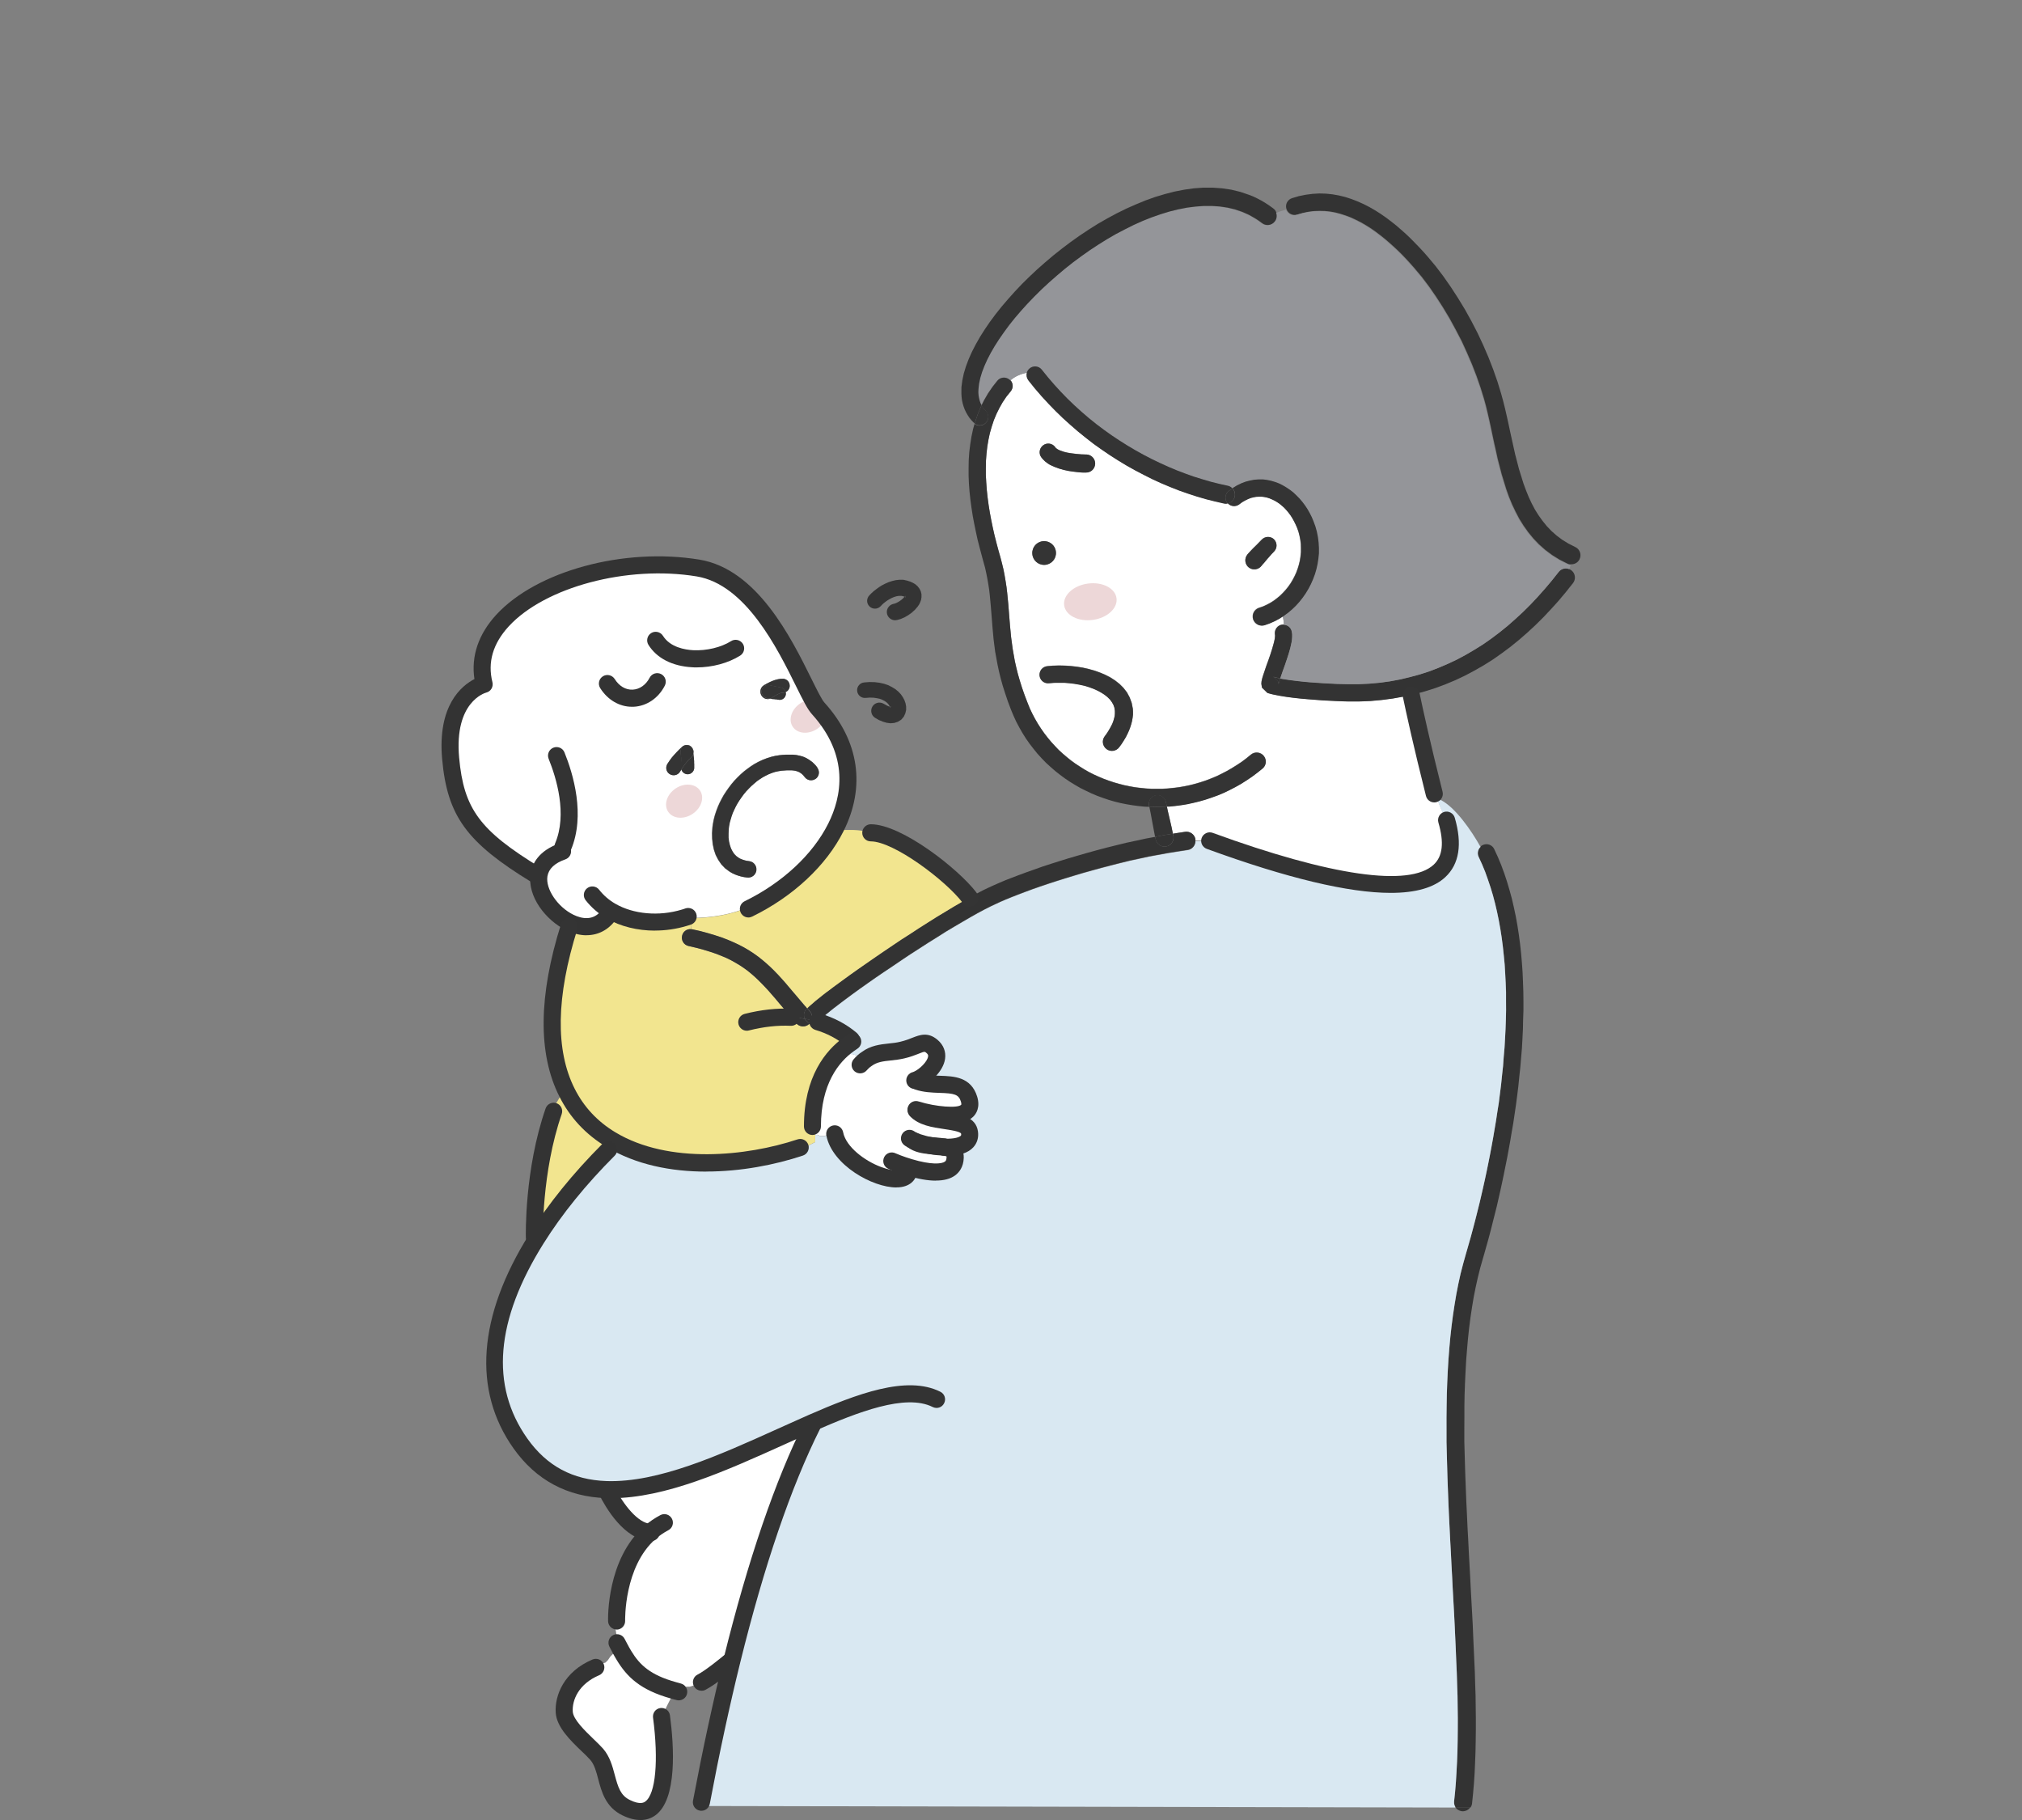 <?xml version="1.0" encoding="UTF-8"?> <svg xmlns="http://www.w3.org/2000/svg" id="_レイヤー_2" data-name="レイヤー 2" viewBox="0 0 300 270"><rect x="0" y="0" width="300" height="270" fill="#808080" stroke="none"/><defs><style> .cls-1 { fill: none; } .cls-2 { fill: #f2e58f; } .cls-3 { fill: #edd7d8; } .cls-4 { fill: #fff; } .cls-5 { fill: #333; } .cls-6 { fill: #d9e8f2; } .cls-7 { fill: #949599; } .cls-8 { fill: #343434; } </style></defs><g id="_レイヤー_1-2" data-name="レイヤー 1"><g><rect class="cls-1" width="300" height="270"></rect><g><path class="cls-4" d="m177.35,124.46c-.15-.7-.82-1.16-1.52-1.06l-1.43.22-.37.06h-.01l-.2-.96-.29-1.26-.29-1.24-.12-.58h.32s.92-.1.92-.1l.91-.12.91-.15.91-.2.9-.22.9-.26.89-.3.89-.32.88-.37.86-.41.85-.44.84-.47.82-.52.82-.55.79-.59.76-.61c.59-.46.68-1.31.21-1.89-.46-.58-1.31-.67-1.89-.21l-.71.58-.71.53-.73.48-.74.46-.75.43-.76.39-.76.37-.78.32-.78.3-.79.26-.79.23-.79.2-.82.17-.81.14-.81.1-.82.08-.81.05h-.82s-.81,0-.81,0l-.81-.05-.81-.08-.81-.1-.78-.14-.79-.16-.78-.2-.76-.22-.76-.25-.76-.28-.74-.31-.73-.33-.71-.36-.69-.39-.68-.43-.67-.44-.65-.47-.63-.51-.61-.52-.6-.55-.56-.59-.55-.6-.52-.63-.51-.66-.48-.69-.45-.7-.43-.74-.4-.76-.37-.78-.33-.82-.44-1.15-.38-1.09-.33-1.05-.29-1.01-.24-.97-.21-.93-.32-1.82-.23-1.72-.16-1.66-.13-1.62-.13-1.64-.16-1.64-.1-.85-.13-.85-.15-.88-.17-.89-.22-.91-.24-.92-.31-1.09-.29-1.09-.28-1.11-.25-1.11-.23-1.12-.21-1.12-.18-1.12-.15-1.12-.12-1.11-.08-1.11-.06-1.09v-1.08l.02-1.07.08-1.06.12-1.04.17-1.01.21-.98.28-.97.31-.94.38-.91.44-.89.48-.85.55-.82.66-.82c.39-.5.36-1.17-.03-1.61.69-.6,1.51-.94,2.41-1.13-.1.38-.02.79.24,1.13l.93,1.16.99,1.15,1.03,1.12,1.05,1.08,1.08,1.05,1.12,1.01,1.13.98,1.16.94,1.17.91,1.21.86,1.22.83,1.24.79,1.26.76,1.27.71,1.29.67,1.29.65,1.3.59,1.31.55,1.32.52,1.32.46,1.32.43,1.34.39,1.32.33,1.3.3c.2.05.4.05.59,0,.41.47,1.14.55,1.67.17l.47-.35.44-.25.43-.21.41-.16.4-.1.41-.07.39-.03h.39s.4.06.4.06l.39.08.38.12.38.16.38.18.37.22.37.25.35.29.35.31.32.35.31.37.3.4.26.41.25.45.23.46.21.47.22.61.16.61.12.62.08.61.02.62v.61s-.07.62-.07.62l-.09.6-.14.6-.18.59-.21.58-.25.55-.29.55-.31.52-.35.5-.38.47-.41.45-.44.43-.46.38-.48.36-.51.32-.53.28-.55.25-.62.21c-.7.25-1.06,1.03-.82,1.72.25.7,1.01,1.07,1.72.83l.71-.25.74-.33.7-.37.56-.36c.07.43.13.83.16,1.24-.08-.02-.18-.01-.28,0-.69.09-1.17.74-1.08,1.44l.02.13v.13l-.02.21-.03.25-.07.31-.08.33-.22.77-.26.83-.29.84-.3.82-.26.77-.23.68-.1.32-.08.3-.06.29-.03.35.09.58.81.79.46.13.41.1.45.09.46.09.48.08.51.08,1.04.14,1.09.12,1.12.1,2.2.17,2.02.1,1.65.06h1.72l1.7-.07,1.66-.15,1.65-.22,1.61-.29,1.11-.25c.26,1.27,1.34,6.37,3.42,14.66l.28-.06c.06.33.15.69.26,1.04.3.94.78,1.9,1.14,2.61l.15.3c4.33,14.88-17.58,9.49-35.15,3.08h-2.11c0-.08,0-.14-.01-.21,0-.02-.01-.05-.01-.07Zm11.69-42.65c.48-.51.47-1.31-.03-1.81-.51-.48-1.31-.46-1.81.05l-.4.41-.36.37-.31.3-.26.26-.22.23-.17.18-.14.15-.12.13-.07.09-.06.07-.05.05v.02c-.46.6-.33,1.44.25,1.89.6.45,1.44.32,1.89-.28l.02-.03.06-.07.08-.1.13-.14.15-.17.18-.22.23-.28.28-.31.33-.38.39-.41Zm-20.94,23.75l-.03-.5-.16-.81-.3-.81-.4-.74-.51-.66-.59-.59-.66-.52-.7-.45-.76-.39-.78-.33-.82-.29-.85-.24-.88-.2-.88-.14-.89-.1-.9-.06-.88-.02-.89.03-.82.07c-.7.06-1.22.68-1.16,1.38.06.69.68,1.22,1.38,1.15l.75-.06.75-.02h.76s.76.07.76.07l.76.09.75.13.74.16.69.21.66.24.62.28.55.3.5.32.43.35.36.36.28.38.22.39.14.39.08.5v.17s0,.24,0,.24l-.02.26-.05.28-.08.3-.09.31-.13.33-.16.33-.2.37-.23.39-.25.39-.32.44c-.44.6-.3,1.44.31,1.88.6.44,1.44.3,1.88-.31l.35-.48.32-.5.3-.5.25-.5.22-.48.18-.48.15-.47.12-.47.08-.47.05-.46v-.46Zm-5.61-36.79c0-.74-.6-1.35-1.35-1.35h-.29s-.16-.01-.16-.01h-.17s-.45-.05-.45-.05l-.52-.05-.56-.07-.58-.09-.54-.13-.52-.18-.18-.07-.18-.09-.16-.1-.12-.09-.08-.07-.1-.14c-.44-.55-1.23-.65-1.79-.21-.55.43-.66,1.23-.22,1.79l.22.26.3.3.32.25.33.22.36.18.38.17.68.25.73.21.7.15.67.1.61.07.52.05h.23s.18.02.18.02h.38c.75.01,1.35-.59,1.36-1.34Zm-7.48,15.03c.97-.06,1.72-.89,1.66-1.85-.05-.98-.88-1.72-1.85-1.67-.97.06-1.72.89-1.66,1.85.05.98.88,1.72,1.85,1.67Z"></path><path class="cls-4" d="m99.99,250.79l-.14.51-.18.36-.36.71-.36.71-.17.36-.65,1.2c.67,5.01,1.47,16.82-5.23,13.53-3.34-1.62-2.4-5.64-4.39-7.94-1.41-1.6-4.66-4.01-4.8-6.24-.14-2.12,1.04-5.1,4.69-6.65l.9-.52.54-.18.36-.36.36-.53.36-.36h.36l1.31.21c1.46,2.41,3.29,4.04,7.41,5.18Z"></path><path class="cls-4" d="m136.07,160.17l.12.26c2.98,1.03,6.6-.58,7.59,2.63,1.19,3.87-6.54,1.97-7.8,1.57l-.02.08c2.13,2.19,7.59.88,7.91,3.31.23,1.73-1.65,2.23-3.78,2.15.94.17,1.64.54,1.61,1.56-.06,2.93-3.99,2.3-6.75,1.47l-.13.43c-.21,3.33-9.94-.37-10.97-5.37l-.41.09h-.71l-.36.18h-.71l-.36-.18h-.36v-.71l-.18-.36-.21-.16c0-7.69,3.74-11.01,5.41-12.21v1.46h.52l.54.18.71.17.71.36.07.09c1.65-1.23,3.42-.91,5.36-1.37,2.5-.6,3.13-1.62,4.4-.54,1.96,1.66-.68,4.24-2.21,4.91Zm4,10c-.59-.12-1.27-.14-1.95-.21.63.12,1.3.18,1.95.21Z"></path><path class="cls-4" d="m79.97,129.82l-.46-.05c-9.18-5.61-11.91-9.08-12.65-17.29-.85-9.57,4.98-10.98,4.98-10.98-2.96-11.7,16.36-19.77,31.73-17.24,10.45,1.72,15.65,18.43,17.81,20.8,5.29,5.83,5.41,12.16,2.64,17.69-2.51,5.01-7.39,9.35-12.96,12.07l-.13-.26c-2.23,1.12-5.63,1.61-8.22,1.61l-1.17-.02c-3.43,1.04-7.66.88-10.87-.99l-.33.56c-1.51,2.07-3.78,2.11-5.82,1.12-2.67-1.31-4.94-4.41-4.54-7.03Zm41.11-14.33c.5-.41.56-1.14.15-1.64l-.33-.4-.41-.4-.44-.32-.46-.28-.48-.21-.5-.14-.5-.1-.5-.05h-.48s-.5,0-.5,0l-.5.03-.51.05-.63.1-.63.15-.62.2-.6.23-.6.28-.58.31-.55.35-.54.39-.52.4-.5.44-.47.46-.46.48-.43.51-.4.53-.38.54-.36.55-.32.58-.3.59-.26.59-.23.61-.2.61-.16.61-.12.62-.09.63-.05.83.02.83.09.82.17.79.26.77.37.71.46.68.58.6.65.48.41.24.39.18.43.16.44.13.46.1.45.06c.67.1,1.29-.37,1.38-1.04.09-.67-.37-1.29-1.04-1.38l-.36-.05-.3-.07-.26-.08-.24-.09-.22-.09-.17-.1-.4-.29-.3-.31-.25-.38-.22-.43-.16-.47-.13-.54-.07-.59v-.61s.02-.67.02-.67l.06-.45.09-.48.13-.47.15-.5.17-.48.22-.48.23-.48.26-.47.29-.46.32-.46.32-.44.36-.43.38-.4.38-.38.41-.36.41-.35.43-.3.45-.29.45-.24.45-.22.46-.18.46-.15.46-.1.48-.08.41-.03.4-.03h.38s.33,0,.33,0l.31.03.29.05.25.08.23.09.22.13.22.16.21.21.26.31c.4.5,1.13.56,1.62.16Zm-3.92-13.75c.01-.58-.46-1.05-1.04-1.05h-.3l-.38.06-.33.08-.32.1-.3.12-.29.13-.45.23-.32.18-.13.08c-.51.33-.65,1.03-.31,1.53.28.43.79.59,1.26.44h.07s.35.06.35.06h.17s.16.03.16.03h.14s.13.03.13.03l.09.02h.08c.5.15,1-.15,1.13-.65.05-.16.03-.32,0-.47.36-.16.6-.52.6-.93Zm-14.17,12.15v-.99s-.02-.24-.02-.24v-.14s-.03-.14-.03-.14l-.02-.17-.02-.21v-.2s-.01-.01-.01-.01c.05-.24.01-.48-.1-.69-.15-.38-.53-.62-.94-.59-.13.01-.23.05-.33.09t-.02.01c-.13.05-.24.13-.35.22l-.39.37-.38.39-.37.4-.35.41-.32.44-.3.45c-.33.52-.2,1.2.32,1.53.51.32,1.19.18,1.52-.32l.22-.35c.13.4.5.69.93.7.54,0,.98-.44.98-.98Z"></path><path class="cls-5" d="m233.02,83.74c-.16-.01-.32-.06-.48-.14l-1.15-.58-1.11-.69-1.01-.76-.93-.82-.84-.88-.76-.93-.69-.97-.63-1.01-.55-1.05-.51-1.07-.45-1.09-.41-1.14-.69-2.25-.3-1.16-.3-1.15-.25-1.16-.26-1.14-.24-1.14-.24-1.14-.24-1.11-.25-1.09-.26-1.07-.28-1.03-.52-1.68-.59-1.7-.67-1.73-.74-1.72-.79-1.73-.88-1.69-.91-1.67-.97-1.62-1.01-1.57-1.05-1.52-1.08-1.43-1.13-1.35-.55-.62-.59-.65-.6-.63-.62-.62-.65-.61-.66-.59-.67-.58-.69-.55-.7-.53-.71-.5-.73-.46-.74-.43-.75-.38-.75-.35-.77-.29-.77-.25-.77-.2-.78-.14-.79-.08-.78-.02-.81.03-.82.1-.82.17-.88.25c-.66.2-1.34-.16-1.57-.79-.01-.02-.01-.03-.02-.06-.2-.68.18-1.38.86-1.59l.98-.29,1.03-.21,1.01-.13,1-.06.99.03.97.1.96.17.94.23.92.3.9.35.88.39.86.44.84.48.82.52.79.55.77.58.76.6.73.63.71.63.69.66.66.67.65.67.62.67.6.68,1.19,1.42,1.15,1.51,1.11,1.59,1.07,1.65,1.03,1.69.97,1.75.91,1.76.84,1.8.78,1.81.7,1.8.63,1.8.54,1.77.3,1.09.28,1.12.26,1.13.25,1.13.24,1.14.25,1.13.25,1.13.25,1.13.29,1.11.28,1.08.67,2.15.37,1,.4.99.45.96.48.91.54.86.59.82.63.78.7.73.76.67.83.62.91.56,1.05.53c.67.33.93,1.14.6,1.81-.25.51-.79.78-1.32.73Z"></path><path class="cls-5" d="m232.84,84.44c.12.05.22.1.32.18.58.46.68,1.31.22,1.89l-1.05,1.32-1.09,1.3-1.12,1.24-1.15,1.22-1.17,1.16-1.2,1.11-1.23,1.07-1.27,1.03-1.29.96-1.31.92-1.35.85-1.38.79-1.41.75-1.44.68-1.47.61-1.5.56-1.52.48-1.56.43-.48.1-1.11.25-1.61.29-1.65.22-1.66.15-1.7.07h-1.72l-1.65-.06-2.02-.1-2.2-.17-1.12-.1-1.09-.12-1.04-.14-.51-.08-.48-.08-.46-.09-.45-.09-.41-.1-.46-.13-.81-.79-.09-.58.03-.35.06-.29.08-.3.1-.32.23-.68.26-.77.3-.82.29-.84.26-.83.22-.77.08-.33.07-.31.03-.25.02-.21v-.13l-.02-.13c-.09-.7.39-1.35,1.08-1.44.09-.01.2-.02.28,0,.6.03,1.08.47,1.16,1.07l.05.32v.41l-.03.4-.06.4-.09.41-.1.44-.24.85-.29.89-.3.88-.3.83-.26.76-.1.31-.09-.02-.38-.08-.33-.08-.23-.06.7.69.08.38v.03l.02-.12.05-.18.08-.24.1-.32.32.06.44.07.46.07.99.13,1.05.12,1.06.1,2.15.15,1.97.1,1.57.05h1.62s1.58-.08,1.58-.08l1.56-.14,1.53-.21,1.5-.28,1.46-.35,1.44-.39,1.42-.46,1.38-.53,1.36-.58,1.34-.63,1.31-.7,1.28-.75,1.27-.79,1.23-.86,1.21-.91,1.19-.96,1.15-1.01,1.14-1.05,1.12-1.11,1.08-1.15,1.07-1.2,1.04-1.23,1.03-1.3c.38-.48,1.03-.63,1.57-.4Z"></path><path class="cls-7" d="m233.02,83.74l-.07.41-.12.29c-.54-.23-1.19-.08-1.57.4l-1.03,1.3-1.04,1.23-1.07,1.2-1.08,1.15-1.12,1.11-1.14,1.05-1.15,1.01-1.19.96-1.21.91-1.23.86-1.27.79-1.28.75-1.31.7-1.34.63-1.36.58-1.38.53-1.42.46-1.44.39-1.46.35-1.5.28-1.53.21-1.56.14-1.58.07h-1.62s-1.57-.03-1.57-.03l-1.97-.1-2.15-.15-1.06-.1-1.05-.12-.99-.13-.46-.07-.44-.07-.32-.06.1-.31.26-.76.3-.83.3-.88.29-.89.24-.85.1-.44.09-.41.06-.4.03-.4v-.41l-.05-.32c-.08-.6-.56-1.04-1.16-1.07-.03-.41-.09-.82-.16-1.24l.1-.07.63-.46.6-.51.56-.54.53-.59.48-.61.45-.65.4-.67.36-.69.31-.71.28-.75.22-.75.17-.77.12-.78.07-.78v-.81s-.03-.81-.03-.81l-.1-.79-.16-.81-.22-.79-.29-.78-.26-.62-.3-.59-.33-.58-.36-.54-.39-.52-.41-.48-.45-.46-.46-.44-.5-.39-.52-.35-.54-.32-.55-.28-.58-.22-.6-.18-.61-.13-.62-.07h-.65s-.65.03-.65.03l-.63.12-.66.17-.63.24-.62.3-.62.38-.07.05c-.17-.2-.4-.33-.68-.39l-1.27-.28-1.24-.31-1.26-.37-1.26-.39-1.24-.44-1.26-.48-1.24-.52-1.24-.56-1.23-.59-1.22-.63-1.21-.67-1.2-.71-1.19-.75-1.16-.77-1.15-.82-1.13-.85-1.11-.89-1.08-.93-1.06-.96-1.03-.99-1-1.03-.97-1.06-.93-1.08-.92-1.14c-.44-.55-1.24-.63-1.79-.2-.22.18-.37.41-.44.67-.9.18-1.72.53-2.41,1.13-.05-.07-.1-.13-.17-.17-.55-.44-1.36-.35-1.79.21l-.71.9-.66.97-.58,1-.39.78-.06-.09-.12-.24-.09-.26-.08-.28-.06-.29-.05-.3-.02-.33v-.33s.01-.32.01-.32l.09-.79.18-.82.26-.86.35-.91.43-.96.51-.98.58-1,.66-1.03.73-1.05.78-1.06.85-1.06.91-1.06.96-1.06,1.01-1.05,1.06-1.05,1.11-1.03,1.14-1,1.17-.99,1.21-.96,1.24-.92,1.26-.89,1.29-.85,1.3-.81,1.31-.76,1.34-.7,1.32-.66,1.34-.6,1.34-.53,1.32-.46,1.31-.4,1.3-.32,1.28-.25,1.27-.16,1.23-.09h1.21l1.17.08,1.14.17,1.09.26,1.09.37.48.21.51.23.5.28.5.29.47.31.5.37c.6.44,1.44.31,1.88-.29.28-.37.33-.84.18-1.24.48-.23,1.01-.37,1.52-.53.23.63.91.99,1.57.79l.88-.25.82-.17.82-.1.81-.03.78.02.79.08.78.14.77.2.77.25.77.29.75.35.75.38.74.43.73.46.71.5.7.53.69.55.67.58.66.59.65.61.62.62.6.63.59.65.55.62,1.13,1.35,1.08,1.43,1.05,1.52,1.01,1.57.97,1.62.91,1.67.88,1.69.79,1.73.74,1.72.67,1.73.59,1.7.52,1.68.28,1.03.26,1.07.25,1.09.24,1.11.24,1.14.24,1.14.26,1.14.25,1.16.3,1.15.3,1.16.69,2.25.41,1.14.45,1.09.51,1.07.55,1.05.63,1.01.69.97.76.93.84.88.93.82,1.01.76,1.11.69,1.15.58c.16.08.32.13.48.14Z"></path><path class="cls-5" d="m219.67,125.58c.09-.09.21-.17.35-.23.65-.29,1.39,0,1.68.63l.53,1.15.5,1.2.45,1.22.41,1.24.38,1.28.35,1.28.3,1.31.28,1.32.24,1.34.21,1.36.18,1.36.15,1.38.12,1.38.1,1.41.06,1.41.05,1.41.02,1.42v1.43l-.05,1.42-.03,1.42-.07,1.42-.08,1.42-.12,1.42-.12,1.41-.15,1.39-.14,1.39-.17,1.38-.18,1.37-.2,1.36-.2,1.35-.23,1.32-.22,1.31-.23,1.29-.24,1.28-.25,1.24-.25,1.24-.25,1.19-.26,1.2-.26,1.14-.26,1.14-.54,2.14-.26,1.04-.26,1-.26.96-.26.92-.25.89-.24.83-.39,1.37-.35,1.41-.32,1.44-.29,1.46-.25,1.5-.23,1.53-.2,1.56-.17,1.59-.14,1.61-.13,1.64-.09,1.66-.08,1.68-.06,1.7-.03,1.72v1.73s-.01,1.75-.01,1.75v1.77s.05,1.77.05,1.77l.05,1.79.06,1.8.07,1.81.07,1.81.09,1.82.08,1.81.1,1.82.09,1.83.1,1.82.1,1.82.09,1.81.1,1.81.1,1.8.1,1.82.07,1.76.08,1.76.08,1.76.08,1.77.05,1.74.06,1.73.02,1.69.02,1.69v1.65s-.02,1.65-.02,1.65l-.03,1.62-.06,1.59-.07,1.57-.1,1.54-.13,1.51-.15,1.47c-.02.23-.1.44-.23.62h-2.21c-.17-.25-.26-.56-.23-.9l.15-1.44.12-1.46.09-1.5.08-1.53.06-1.55.03-1.58v-1.64s.02-1.61.02-1.61l-.02-1.67-.02-1.67-.06-1.72-.05-1.7-.08-1.75-.07-1.76-.08-1.76-.08-1.76-.09-1.8-.1-1.81-.1-1.8-.09-1.81-.1-1.83-.09-1.82-.1-1.82-.09-1.83-.09-1.83-.08-1.82-.07-1.82-.07-1.83-.05-1.81-.05-1.8-.03-1.81v-1.79s-.01-1.77-.01-1.77l.02-1.76.03-1.75.06-1.73.08-1.72.1-1.69.13-1.68.15-1.66.18-1.62.21-1.61.24-1.59.26-1.55.3-1.53.33-1.5.38-1.47.4-1.43.24-.83.25-.88.26-.91.25-.93.26-.98.26-1.01.53-2.12.26-1.12.26-1.13.26-1.17.25-1.17.25-1.22.24-1.21.24-1.27.23-1.26.22-1.3.22-1.3.2-1.32.21-1.32.17-1.35.17-1.35.14-1.37.15-1.37.1-1.38.12-1.37.08-1.38.07-1.38.05-1.38.03-1.39v-2.74s-.06-1.36-.06-1.36l-.07-1.36-.08-1.35-.13-1.34-.14-1.32-.17-1.31-.2-1.29-.23-1.28-.26-1.26-.29-1.24-.32-1.22-.36-1.19-.39-1.16-.41-1.15-.46-1.11-.51-1.11c-.23-.51-.1-1.09.29-1.46Z"></path><path class="cls-6" d="m120.43,211.11c-9.8,4.28-21.07,10.17-30.43,9.87-4.95-.16-9.38-2.06-12.76-6.84-7.14-10.08-3.1-21.62,2.37-30.35,4.22-6.74,9.28-11.79,10.72-13.23l.31-1.47c7.76,4.68,19.22,4.11,28.08,1.16l.79-.1.36-.17.71-.36.36-.18v-1.07h.36l.36.18h.71l.36-.18h.71l.41-.09c1.03,5,10.76,8.7,10.97,5.37l.13-.43c2.76.83,6.69,1.45,6.75-1.47.02-1.01-.67-1.38-1.61-1.56,2.13.08,4.01-.43,3.78-2.15-.32-2.43-5.78-1.12-7.91-3.31l.02-.08c1.26.4,8.98,2.3,7.8-1.57-.99-3.2-4.61-1.6-7.59-2.63l-.12-.26c1.53-.67,4.17-3.25,2.21-4.91-1.27-1.08-1.9-.06-4.4.54-1.94.46-3.71.14-5.36,1.37l-.07-.09-.71-.36-.71-.17-.54-.18h-.52v-1.46c.23-.16.43-.29.56-.38l-.2-.31c-.41-.35-2.05-1.77-4.99-2.64.05-.02.08-.06.12-.09l.16-.17.2-.18.23-.21.26-.23.3-.25.33-.26.35-.29.39-.31.41-.31.43-.33.46-.35.48-.36,1.01-.75,1.09-.79,1.16-.82,1.2-.84,1.26-.86,1.29-.86,1.31-.89,1.32-.88,1.32-.85,1.32-.85,1.3-.81,1.29-.82,1.26-.75,1.21-.71,1.15-.67,1.08-.61,1.01-.54.93-.47.66-.31.75-.35.83-.36.89-.36.97-.38,1.03-.39,1.08-.4,1.14-.4,1.19-.4,1.23-.4,1.27-.4,1.31-.4,1.34-.4,1.36-.38,1.39-.38,1.41-.37,1.42-.36,1.43-.35,1.44-.31,1.43-.31,1.43-.26,1.43-.26,1.39-.22,1.43-.22c.67-.09,1.14-.68,1.14-1.34h2.11c17.58,6.43,39.49,11.82,35.15-3.06l-.15-.3c-.36-.71-.84-1.67-1.14-2.61l.43-.13c2.15,1.08,4.56,4.54,5.9,6.96-.39.37-.52.96-.29,1.46l.51,1.11.46,1.11.41,1.15.39,1.16.36,1.19.32,1.22.29,1.24.26,1.26.23,1.28.2,1.29.17,1.31.14,1.32.13,1.34.08,1.35.07,1.36.05,1.36v1.37s.01,1.37.01,1.37l-.03,1.39-.05,1.38-.07,1.38-.08,1.38-.12,1.37-.1,1.38-.15,1.37-.14,1.37-.17,1.35-.17,1.35-.21,1.32-.2,1.32-.22,1.3-.22,1.3-.23,1.26-.24,1.27-.24,1.21-.25,1.22-.25,1.17-.26,1.17-.26,1.13-.26,1.12-.53,2.12-.26,1.01-.26.98-.25.93-.26.91-.25.88-.24.83-.4,1.43-.38,1.47-.33,1.5-.3,1.53-.26,1.55-.24,1.59-.21,1.61-.18,1.62-.15,1.66-.13,1.68-.1,1.69-.08,1.72-.06,1.73-.03,1.75-.02,1.76v3.56s.05,1.81.05,1.81l.05,1.8.05,1.81.07,1.83.07,1.82.08,1.82.09,1.83.09,1.83.1,1.82.09,1.82.1,1.83.09,1.81.1,1.8.1,1.81.09,1.8.08,1.76.08,1.76.07,1.76.08,1.75.05,1.7.06,1.72.02,1.67.02,1.67v1.61s-.02,1.64-.02,1.64l-.03,1.58-.06,1.55-.08,1.53-.09,1.5-.12,1.46-.15,1.44c-.03.33.06.65.23.9l-111.86-.23v-.53c1.27-6.72,2.78-13.89,4.54-21.04,3.1-12.57,7.01-25.09,11.94-34.94l-.13-.28Z"></path><path class="cls-5" d="m215.93,268.12h2.21c-.26.39-.74.63-1.24.58-.4-.05-.75-.26-.97-.58Z"></path><path class="cls-8" d="m190.38,91.44l-.56.36-.7.37-.74.33-.71.25c-.7.24-1.46-.13-1.72-.83-.24-.69.12-1.46.82-1.72l.62-.21.55-.25.53-.28.51-.32.48-.36.46-.38.44-.43.41-.45.38-.47.35-.5.31-.52.29-.55.25-.55.21-.58.18-.59.14-.6.09-.6.06-.62v-.61s-.01-.62-.01-.62l-.08-.61-.12-.62-.16-.61-.22-.61-.21-.47-.23-.46-.25-.45-.26-.41-.3-.4-.31-.37-.32-.35-.35-.31-.35-.29-.37-.25-.37-.22-.38-.18-.38-.16-.38-.12-.39-.08-.4-.05h-.39s-.39.02-.39.02l-.41.07-.4.1-.41.16-.43.21-.44.25-.47.35c-.53.38-1.26.3-1.67-.17.5-.12.91-.5,1.03-1.03.1-.45-.05-.91-.35-1.22l.07-.05.62-.38.62-.3.63-.24.66-.17.63-.12.65-.05h.65s.62.08.62.08l.61.13.6.18.58.22.55.28.54.32.52.35.5.39.46.44.45.46.41.48.39.52.36.54.33.58.3.59.26.62.29.78.22.79.16.81.1.79.05.81v.81s-.08.78-.08.78l-.12.78-.17.77-.22.75-.28.75-.31.71-.36.69-.4.67-.45.65-.48.61-.53.59-.56.54-.6.51-.63.46-.1.07Z"></path><polygon class="cls-5" points="189.96 100.67 189.86 100.99 189.78 101.23 189.73 101.42 189.71 101.53 189.71 101.5 189.63 101.12 188.93 100.43 189.16 100.48 189.49 100.56 189.87 100.64 189.96 100.67"></polygon><path class="cls-5" d="m189.34,31.59c.15.4.09.88-.18,1.24-.44.6-1.28.73-1.88.29l-.5-.37-.47-.31-.5-.29-.5-.28-.51-.23-.48-.21-1.09-.37-1.09-.26-1.14-.17-1.17-.08h-1.21l-1.23.09-1.27.16-1.28.25-1.3.32-1.31.4-1.32.46-1.34.53-1.34.6-1.32.66-1.34.7-1.31.76-1.3.81-1.29.85-1.26.89-1.24.92-1.21.96-1.17.99-1.14,1-1.11,1.03-1.06,1.05-1.01,1.05-.96,1.06-.91,1.06-.85,1.06-.78,1.06-.73,1.05-.66,1.03-.58,1-.51.98-.43.96-.35.91-.26.86-.18.82-.09.79-.02.32v.33s.03.33.03.33l.05.3.06.29.08.28.09.26.12.24.06.09-.13.25-.44,1.06-.37,1.08-.09.32c-.06-.03-.12-.08-.16-.13l-.31-.32-.31-.37-.26-.4-.24-.41-.21-.44-.16-.44-.14-.46-.1-.47-.06-.47-.03-.48v-.5s.01-.53.01-.53l.13-.97.22-1.04.32-1.05.4-1.06.48-1.08.56-1.09.63-1.11.71-1.12.77-1.13.84-1.13.9-1.13.96-1.12,1-1.12,1.06-1.12,1.11-1.09,1.15-1.08,1.19-1.05,1.23-1.04,1.26-1,1.3-.98,1.31-.93,1.35-.9,1.37-.86,1.38-.79,1.41-.76,1.42-.7,1.43-.63,1.43-.59,1.43-.51,1.44-.43,1.43-.37,1.44-.28,1.42-.2,1.41-.1h1.41l1.37.1,1.36.2,1.32.32,1.27.43.67.26.62.3.61.32.6.36.59.39.55.4c.23.16.38.39.46.63Z"></path><path class="cls-8" d="m189.01,80c.51.5.52,1.3.03,1.81l-.39.41-.33.38-.28.31-.23.28-.18.22-.15.17-.13.14-.08.1-.06.07-.02.03c-.45.6-1.29.73-1.89.28-.59-.45-.71-1.29-.26-1.89v-.02s.06-.05.06-.05l.06-.07.07-.09.12-.13.14-.15.17-.18.22-.23.26-.26.31-.3.36-.37.4-.41c.5-.51,1.3-.53,1.81-.05Z"></path><path class="cls-8" d="m149.94,56.44c.39.44.43,1.12.03,1.61l-.66.82-.55.82-.48.85-.44.89-.38.91-.31.94-.28.97-.21.98-.17,1.01-.12,1.04-.08,1.06-.02,1.07v1.08l.06,1.09.08,1.11.12,1.11.15,1.12.18,1.12.21,1.12.23,1.12.25,1.11.28,1.11.29,1.09.31,1.09.24.92.22.91.17.89.15.88.13.85.1.85.16,1.64.13,1.64.13,1.62.16,1.66.23,1.72.32,1.82.21.93.24.97.29,1.01.33,1.05.38,1.09.44,1.15.33.82.37.78.4.76.43.74.45.7.48.69.51.66.52.63.55.6.56.59.6.55.61.52.63.51.65.47.67.44.68.43.69.39.71.36.73.33.74.31.76.28.76.25.76.22.78.2.79.16.78.14.81.1.81.08.81.05h.81s.82,0,.82,0l.81-.05.82-.08.81-.1.81-.14.82-.17.79-.2.79-.23.79-.26.78-.3.78-.32.76-.37.76-.39.75-.43.74-.46.73-.48.71-.53.71-.58c.58-.46,1.43-.37,1.89.21.47.58.38,1.43-.21,1.89l-.76.61-.79.59-.82.55-.82.52-.84.47-.85.44-.86.41-.88.37-.89.32-.89.3-.9.26-.9.22-.91.2-.91.15-.91.12-.92.09h-.32s-.15-.67-.15-.67c-.15-.69-.82-1.14-1.51-.99-.69.14-1.13.82-.99,1.51l.03.18-.7-.03-.9-.09-.9-.12-.9-.15-.89-.18-.88-.22-.86-.25-.85-.29-.85-.31-.83-.35-.82-.39-.81-.4-.78-.45-.77-.47-.76-.51-.73-.54-.71-.56-.69-.6-.68-.62-.65-.67-.62-.68-.59-.73-.58-.75-.54-.77-.51-.81-.48-.84-.45-.85-.41-.9-.38-.91-.46-1.22-.39-1.16-.36-1.13-.3-1.08-.26-1.06-.22-1.03-.35-1.91-.23-1.82-.16-1.73-.13-1.66-.13-1.6-.15-1.6-.09-.78-.12-.78-.14-.81-.16-.82-.18-.83-.24-.86-.3-1.11-.3-1.13-.29-1.14-.25-1.16-.24-1.16-.22-1.17-.18-1.17-.16-1.19-.13-1.19-.09-1.19-.05-1.19v-1.17s.02-1.16.02-1.16l.08-1.16.14-1.15.18-1.14.24-1.13.22-.78c.5.38,1.19.33,1.65-.12.5-.48.51-1.29.01-1.8l-.23-.24-.17-.21-.15-.22-.08-.14.39-.78.58-1,.66-.97.71-.9c.43-.55,1.23-.65,1.79-.21.07.05.13.1.17.17Z"></path><path class="cls-8" d="m182.84,72.45c.3.31.45.77.35,1.22-.12.53-.53.91-1.03,1.03-.05-.03-.08-.07-.1-.12-.41-.56-.29-1.36.28-1.77l.51-.36Z"></path><path class="cls-8" d="m152.34,55.31c.07-.25.22-.48.44-.67.54-.44,1.35-.36,1.79.2l.92,1.14.93,1.08.97,1.06,1,1.03,1.03.99,1.06.96,1.08.93,1.11.89,1.13.85,1.15.82,1.16.77,1.19.75,1.2.71,1.21.67,1.22.63,1.23.59,1.24.56,1.24.52,1.26.48,1.24.44,1.26.39,1.26.37,1.24.31,1.27.28c.28.06.51.2.68.39l-.51.36c-.56.41-.69,1.21-.28,1.77.02.05.06.08.1.12-.18.05-.39.05-.59,0l-1.3-.3-1.32-.33-1.34-.39-1.32-.43-1.32-.46-1.32-.52-1.31-.55-1.3-.59-1.29-.65-1.29-.67-1.27-.71-1.26-.76-1.24-.79-1.22-.83-1.21-.86-1.17-.91-1.16-.94-1.13-.98-1.12-1.01-1.08-1.05-1.05-1.08-1.03-1.12-.99-1.15-.93-1.16c-.26-.33-.35-.75-.24-1.13Z"></path><path class="cls-5" d="m177.35,124.46s.01.05.01.07c.01.07.01.13.01.2,0,.66-.47,1.24-1.14,1.34l-1.43.22-1.39.22-1.43.26-1.43.26-1.43.31-1.44.31-1.43.35-1.42.36-1.41.37-1.39.38-1.36.38-1.34.4-1.31.4-1.27.4-1.23.4-1.19.4-1.14.4-1.08.4-1.03.39-.97.38-.89.36-.83.36-.75.35-.66.31-.93.47-1.01.54-1.08.61-1.15.67-1.21.71-1.26.75-1.29.82-1.3.81-1.32.85-1.32.85-1.32.88-1.31.89-1.29.86-1.26.86-1.2.84-1.16.82-1.09.79-1.01.75-.48.36-.46.35-.43.33-.41.31-.39.31-.35.29-.33.26-.3.25-.26.23-.23.21-.2.18-.16.17s-.07.07-.12.09c-.29-.09-.6-.17-.92-.24.14-.44.06-.92-.26-1.29l-.4-.46.09-.1.24-.23.28-.24.29-.25.32-.28.36-.29.38-.3.39-.32.43-.33.45-.33.47-.36.5-.37,1.04-.76,1.11-.81,1.17-.83,1.22-.85,1.27-.88,1.3-.89,1.32-.89,1.32-.89,1.35-.86,1.34-.88,1.31-.83,1.3-.82,1.28-.77,1.22-.74,1.19-.69,1.12-.63h.03s1.03-.56,1.03-.56l.97-.51.73-.35.79-.36.86-.38.92-.39,1-.39,1.06-.4,1.11-.41,1.16-.41,1.21-.43,1.26-.41,1.3-.41,1.32-.41,1.37-.4,1.39-.4,1.41-.39,1.44-.38,1.45-.36,1.46-.36,1.46-.31,1.47-.32,1.36-.25.08.37c.15.73.86,1.2,1.59,1.05.73-.15,1.19-.86,1.04-1.59l-.06-.3.37-.06,1.43-.22c.7-.1,1.37.36,1.52,1.06Z"></path><path class="cls-5" d="m174.09,123.98c.15.73-.31,1.44-1.04,1.59-.73.15-1.44-.32-1.59-1.05l-.08-.37.1-.02,1.46-.28,1.07-.17h.01l.06.3Z"></path><polygon class="cls-8" points="173.83 122.73 174.02 123.68 172.95 123.85 171.49 124.13 171.38 124.15 171.21 123.27 170.97 122 170.74 120.74 170.52 119.67 170.73 119.68 171.64 119.71 172.55 119.68 173.13 119.65 173.25 120.23 173.54 121.47 173.83 122.73"></polygon><path class="cls-8" d="m173.13,119.65l-.59.03-.91.02-.91-.02h-.21s-.03-.2-.03-.2c-.14-.69.3-1.37.99-1.51.69-.15,1.36.3,1.51.99l.15.68Z"></path><path class="cls-8" d="m168.07,105.07l.03.5v.46s-.06.46-.06.46l-.08.47-.12.47-.15.47-.18.48-.22.48-.25.5-.3.5-.32.5-.35.48c-.44.61-1.28.75-1.88.31-.61-.44-.75-1.28-.31-1.88l.32-.44.25-.39.23-.39.2-.37.16-.33.13-.33.09-.31.08-.3.05-.28.02-.26v-.24s0-.17,0-.17l-.08-.5-.14-.39-.22-.39-.28-.38-.36-.36-.43-.35-.5-.32-.55-.3-.62-.28-.66-.24-.69-.21-.74-.16-.75-.13-.76-.09-.76-.06h-.76s-.75.01-.75.01l-.75.06c-.7.07-1.32-.46-1.38-1.15-.06-.7.46-1.32,1.16-1.38l.82-.07.89-.03.88.02.9.06.89.1.88.14.88.2.85.24.82.29.78.33.76.39.7.45.66.52.59.59.51.66.4.74.3.81.16.81Z"></path><path class="cls-5" d="m161.14,67.42c.75,0,1.35.61,1.35,1.35-.01.75-.61,1.35-1.36,1.34h-.56s-.23-.02-.23-.02l-.52-.05-.61-.07-.67-.1-.7-.15-.73-.21-.68-.25-.38-.17-.36-.18-.33-.22-.32-.25-.3-.3-.22-.26c-.44-.55-.33-1.36.22-1.79.55-.44,1.35-.35,1.79.21l.1.14.08.07.12.09.16.1.18.09.18.07.52.18.54.13.58.09.56.07.52.05.45.03h.17s.16.01.16.01h.13s.09.01.09.01h.07Z"></path><path class="cls-8" d="m156.67,81.95c.06.97-.69,1.8-1.66,1.85-.98.05-1.81-.69-1.85-1.67-.06-.97.69-1.8,1.66-1.85.98-.05,1.81.69,1.85,1.67Z"></path><path class="cls-8" d="m146.27,60.93c.5.51.48,1.31-.01,1.8-.46.45-1.15.5-1.65.12l.09-.32.37-1.08.44-1.06.13-.25.08.14.15.22.17.21.23.24Z"></path><path class="cls-2" d="m111.06,134.83c5.56-2.72,10.45-7.06,12.96-12.07l1.04.37c1.41,0,2.85-.1,4.11.53l.03-.1c4.09,0,12.19,6.38,14.64,9.61h-.03s-1.12.65-1.12.65l-1.19.69-1.22.74-1.28.77-1.3.82-1.31.83-1.34.88-1.35.86-1.32.89-1.32.89-1.3.89-1.27.88-1.22.85-1.17.83-1.11.81-1.04.76-.5.37-.47.36-.45.33-.43.33-.39.32-.38.3-.36.29-.32.28-.29.25-.28.24-.24.23-.09.1-.26-.31-.63-.74-.6-.71-.59-.69-.56-.66-.55-.65-.55-.62-.55-.6-.56-.58-.56-.55-.59-.54-.6-.51-.63-.5-.67-.48-.69-.45-.73-.43-.78-.41-.82-.38-.86-.37-.92-.35-.98-.32-1.04-.31-1.11-.3-1.17-.26c-.08-.01-.15-.02-.22-.02l.2-1.67c2.59,0,5.99-.5,8.22-1.61l.13.26Z"></path><path class="cls-8" d="m134.39,88.62v-.02s-.05-.07-.05-.07l-.02-.08v-.09.02s-.03.06-.03.06l-.03.05-.03.05-.03-.02-.21-.07-.23-.05h-.22s-.28.01-.28.01l-.3.06-.31.1-.32.13-.32.17-.31.18-.3.21-.28.22-.24.22-.23.24c-.44.46-1.17.48-1.64.03-.46-.44-.48-1.17-.03-1.64l.29-.3.36-.33.39-.3.41-.3.45-.28.47-.24.48-.21.52-.17.54-.13.55-.06h.58s.55.12.55.12l.47.15.4.18.37.22.33.29.28.36.2.4.1.43v.44s-.06.39-.06.39l-.13.35-.15.32-.22.32-.39.46-.48.44-.53.38-.55.32-.58.25-.5.14c-.65.18-1.32-.2-1.51-.85-.18-.65.2-1.32.85-1.51l.32-.08.3-.13.35-.2.32-.23.26-.23.18-.22.1.05.07.05Z"></path><path class="cls-8" d="m132.06,105.01l.02-.05.07-.08.07-.05h.02s-.03-.01-.03-.01h-.14s-.07-.03-.07-.03l-.07-.14-.12-.17-.16-.18-.2-.17-.26-.17-.3-.15-.36-.14-.43-.09-.48-.07-.55-.02-.67.05c-.63.05-1.19-.44-1.23-1.07-.05-.63.44-1.19,1.07-1.23l.78-.06.77.02.71.09.67.15.62.21.55.28.5.31.44.36.37.39.3.43.24.45.16.46.09.48v.52l-.12.5-.23.5-.38.44-.48.3-.54.18-.56.05-.56-.07-.56-.16-.59-.24-.54-.31c-.59-.33-.79-1.08-.46-1.67s1.07-.79,1.66-.46l.45.25.3.14.17.05.03.13.02.09Z"></path><polygon class="cls-8" points="134.38 88.6 134.39 88.62 134.32 88.57 134.21 88.53 134.25 88.48 134.28 88.43 134.31 88.38 134.32 88.35 134.32 88.38 134.32 88.45 134.34 88.53 134.38 88.6"></polygon><polygon class="cls-8" points="132.24 104.83 132.22 104.84 132.15 104.88 132.08 104.96 132.06 105.01 132.04 104.92 132 104.79 132.07 104.81 132.21 104.83 132.24 104.83"></polygon><path class="cls-2" d="m117.37,150.92l.08.1.68.78c.48.55,1.34.62,1.9.13.05-.05.1-.09.14-.15.39.14.84.07,1.17-.21,2.94.86,4.57,2.29,4.99,2.64l.2.31c-.14.09-.33.22-.56.38-1.67,1.2-5.41,4.52-5.41,12.21l.21.16.18.36v1.79l-.36.18-.71.36-.36.17-.79.1c-8.86,2.95-20.32,3.51-28.08-1.16-2.72-1.64-4.99-3.93-6.52-6.98-2.78-5.49-3.19-13.47.32-24.63l.07-.62c2.04.99,4.31.96,5.82-1.12l.33-.56c3.21,1.87,7.44,2.03,10.87.99l1.17.02-.2,1.67c-.6-.05-1.16.35-1.3.97-.16.68.25,1.37.94,1.53l1.13.26,1.04.28.96.29.9.3.82.32.77.32.71.35.66.37.62.37.6.4.55.4.54.44.53.46.51.48.51.51.51.53.52.56.52.6.54.62.55.66.58.68.61.73.55.65Z"></path><path class="cls-8" d="m121.23,113.86c.41.5.35,1.22-.15,1.64-.5.4-1.22.33-1.62-.16l-.26-.31-.21-.21-.22-.16-.22-.13-.23-.09-.25-.08-.29-.05-.31-.03h-.33s-.38,0-.38,0l-.4.03-.41.03-.48.08-.46.1-.46.15-.46.18-.45.22-.45.24-.45.29-.43.3-.41.35-.41.36-.38.38-.38.4-.36.43-.32.44-.32.46-.29.46-.26.47-.23.48-.22.48-.17.48-.15.5-.13.47-.09.48-.06.45-.03.67v.61s.08.59.08.59l.13.54.16.47.22.43.25.38.3.31.4.29.17.1.22.09.24.09.26.08.3.07.36.05c.67.09,1.13.71,1.04,1.38-.09.67-.71,1.14-1.38,1.04l-.45-.06-.46-.1-.44-.13-.43-.16-.39-.18-.41-.24-.65-.48-.58-.6-.46-.68-.37-.71-.26-.77-.17-.79-.09-.82-.02-.83.05-.83.09-.63.12-.62.16-.61.2-.61.23-.61.26-.59.3-.59.32-.58.36-.55.38-.54.4-.53.43-.51.46-.48.47-.46.5-.44.52-.4.54-.39.55-.35.58-.31.6-.28.6-.23.62-.2.63-.15.63-.1.51-.05.5-.03h.5s.48,0,.48,0l.5.05.5.1.5.14.48.21.46.28.44.32.41.4.33.4Z"></path><path class="cls-5" d="m121.35,151.58c-.33.28-.78.35-1.17.21.12-.13.21-.29.25-.45.32.07.63.15.92.24Z"></path><path class="cls-4" d="m96.47,227.32c-2.85-.13-5.33-3.94-6.47-6.22v-.13c9.36.3,20.63-5.59,30.43-9.87l.13.28c-4.93,9.85-8.85,22.37-11.94,34.94l-.08-.02s-2.96,2.51-4.46,3.26l-.46.13-.36.18-.36.17-.54.18h-.54l-.36.17h-.89l-.14.52c-.15-.05-.3-.08-.44-.13-4.11-1.14-5.94-2.78-7.41-5.18-.23-.37-.44-.75-.65-1.15l.14-.07c-.58-.97-.81-2.99-.81-3.81l.22-.09s-.29-8.57,4.98-13.15Z"></path><path class="cls-5" d="m120.16,150.05c.32.37.4.85.26,1.29-.32-.08-.66-.15-1.01-.2-.23-.47-.15-1.06.24-1.45l.1-.1.4.46Z"></path><path class="cls-5" d="m120.43,151.34c-.05.16-.14.32-.25.45-.2-.06-.37-.15-.52-.3-.1-.1-.18-.22-.24-.35.36.05.69.12,1.01.2Z"></path><path class="cls-5" d="m120.17,151.79c-.03.06-.09.1-.14.15-.56.5-1.42.43-1.9-.13l-.68-.78-.08-.1c.73.03,1.41.1,2.04.22.06.13.14.24.24.35.15.15.32.24.52.3Z"></path><path class="cls-5" d="m119.49,149.28l.26.31-.1.1c-.39.39-.47.98-.24,1.45-.63-.12-1.31-.18-2.04-.22l-.55-.65-.61-.73-.58-.68-.55-.66-.54-.62-.52-.6-.52-.56-.51-.53-.51-.51-.51-.48-.53-.46-.54-.44-.55-.4-.6-.4-.62-.37-.66-.37-.71-.35-.77-.32-.82-.32-.9-.3-.96-.29-1.04-.28-1.13-.26c-.69-.16-1.11-.85-.94-1.53.14-.62.7-1.01,1.3-.97.07,0,.14.01.22.02l1.17.26,1.11.3,1.04.31.98.32.92.35.86.37.82.38.78.41.73.43.69.45.67.48.63.5.6.51.59.54.56.55.56.58.55.6.55.62.55.65.56.66.59.69.6.71.63.74Z"></path><path class="cls-8" d="m116.13,100.69c.58,0,1.05.47,1.04,1.05,0,.41-.24.77-.6.93-.08-.31-.32-.58-.66-.66l-.13-.03-.16-.03-.15-.03-.17-.03-.17-.03-.16-.03-.32-.07-.26-.05-.2-.06c-.52-.13-1.05.21-1.17.73-.13.53.2,1.06.73,1.19l.25.06.26.03c-.46.15-.98-.01-1.26-.44-.33-.51-.2-1.2.31-1.53l.13-.08.32-.18.45-.23.29-.13.3-.12.32-.1.33-.08.38-.06h.3Z"></path><path class="cls-8" d="m116.57,102.67c.03.15.05.31,0,.47-.13.5-.63.79-1.13.66h-.08s-.09-.03-.09-.03l-.13-.02h-.14s-.16-.03-.16-.03h-.17s-.35-.06-.35-.06h-.07c.1-.03.2-.08.28-.14l.07-.06.24-.15.36-.21.17-.09.18-.09.17-.07.15-.05.1-.02h.15c.16,0,.31-.03.44-.1Z"></path><path class="cls-8" d="m116.57,102.67c-.13.07-.28.1-.44.1h-.15l-.1.02-.15.05-.17.07-.18.09-.17.09-.36.21-.24.15-.07.06c-.08.06-.17.1-.28.13l-.26-.03-.25-.06c-.53-.13-.85-.66-.73-1.19.13-.52.66-.85,1.17-.73l.2.06.26.05.32.07.16.03.17.03.17.03.15.03.16.03.13.03c.33.08.58.35.66.66Z"></path><path class="cls-8" d="m103,113.26v.63c0,.54-.44.98-.98.98-.44-.01-.81-.3-.93-.7l.05-.07.25-.38.26-.36.28-.35.3-.33.36-.35c.15-.15.25-.33.3-.53v.2s.03.21.03.21l.02.17.02.14v.14s.02.24.02.24v.36Z"></path><path class="cls-8" d="m102.78,111.1c.12.21.15.45.1.69v-.07s-.05-.37-.05-.37c-.01-.09-.03-.17-.06-.25Z"></path><path class="cls-8" d="m102.88,111.79h0c-.05.21-.15.39-.3.54l-.36.35-.3.33-.28.35-.26.36-.25.38-.05.07c-.03-.09-.05-.18-.05-.29v-.62s.02-.35.02-.35v-.53s-.02-.21-.02-.21l-.02-.29-.02-.37c-.03-.39.17-.74.48-.9t.02-.01c.37-.14.81-.06,1.11.25.07.07.13.15.17.24.02.08.05.16.06.25l.03.37v.07Z"></path><path class="cls-3" d="m103.86,117.28c.7,1.04.2,2.59-1.1,3.46s-2.93.73-3.62-.31c-.7-1.04-.2-2.59,1.1-3.46s2.93-.73,3.62.31Z"></path><path class="cls-3" d="m122.34,104.67c.7,1.04.2,2.59-1.1,3.46-1.3.87-2.93.73-3.62-.31-.7-1.04-.2-2.59,1.1-3.46s2.93-.73,3.62.31Z"></path><ellipse class="cls-3" cx="161.77" cy="89.27" rx="3.92" ry="2.72" transform="translate(-10.56 22.63) rotate(-7.75)"></ellipse><path class="cls-8" d="m102.78,111.1c-.05-.09-.1-.17-.17-.24-.3-.31-.74-.39-1.11-.25.1-.05.21-.08.33-.09.41-.03.79.21.94.59Z"></path><path class="cls-8" d="m101.13,110.84c.1-.09.22-.17.35-.22-.31.16-.52.51-.48.9l.02.37.02.29v.21s.02.16.02.16v.71s-.02.62-.02.62c0,.1.01.2.05.29l-.22.35c-.33.51-1.01.65-1.52.32-.52-.33-.66-1.01-.32-1.53l.3-.45.32-.44.35-.41.37-.4.38-.39.39-.37Z"></path><path class="cls-2" d="m90.64,169.08l-.31,1.47c-1.44,1.44-6.51,6.5-10.72,13.23l-.31-.2s-.25-9.78,2.86-18.74l.18-.43.17-.73.54-.89.36-.36.71-.36c1.53,3.05,3.8,5.34,6.52,6.98Z"></path><path class="cls-8" d="m212.8,119.04c-.57,0-1.08-.38-1.23-.96-1.86-7.39-2.95-12.39-3.43-14.71-.14-.69.3-1.36.98-1.5.69-.15,1.36.3,1.5.98.48,2.3,1.56,7.26,3.41,14.61.17.68-.24,1.37-.92,1.54-.1.03-.21.04-.31.04Z"></path><path class="cls-5" d="m140.92,166.72c-2.54,0-5.29-.87-5.33-.88-.01,0-.02,0-.03-.01-.08-.03-.17-.06-.24-.1-.62-.33-.86-1.09-.53-1.71.3-.57.97-.82,1.56-.6,0,0,.01,0,.02,0h0c2.44.78,5.84,1.03,6.26.45,0-.02.02-.17-.06-.44-.33-1.07-.94-1.23-3.18-1.3-1.11-.04-2.38-.08-3.61-.5-.66-.23-1.01-.95-.79-1.61.23-.66.95-1.01,1.61-.79.87.3,1.88.33,2.86.36,2.06.07,4.61.15,5.52,3.09.49,1.62-.16,2.57-.59,2.99-.79.78-2.1,1.03-3.48,1.03Z"></path><path class="cls-5" d="m140.07,171.44s-.03,0-.05,0c-.72-.03-1.45-.1-2.13-.23-.61-.11-2.69-.54-3.72-1.32-.56-.42-.66-1.22-.24-1.78.43-.56,1.22-.66,1.78-.24.24.19,1.18.58,2.64.85.56.1,1.17.17,1.76.19.7.02,1.25.61,1.22,1.31-.02.68-.59,1.22-1.27,1.22Z"></path><path class="cls-5" d="m140.52,171.45c-.16,0-.32,0-.48,0-.7-.03-1.24-.61-1.22-1.31.03-.7.62-1.24,1.31-1.22,1.56.07,2.26-.25,2.43-.44.02-.03.07-.08.04-.28-.04-.34-1.71-.58-2.51-.7-1.76-.26-3.76-.55-5.06-1.89-.49-.5-.48-1.3.02-1.79.5-.49,1.3-.48,1.79.02.7.72,2.25.95,3.61,1.15,1.94.29,4.36.64,4.65,2.88.12.9-.12,1.7-.68,2.32-.77.85-2.09,1.28-3.92,1.28Z"></path><path class="cls-5" d="m138.83,175.15c-1.18,0-2.6-.25-4.24-.74-1.33-.4-2.51-.87-2.84-1.04-.63-.31-.88-1.07-.57-1.7.31-.63,1.07-.88,1.7-.57.17.08,1.18.5,2.43.87,2.81.84,4.38.72,4.88.36.08-.06.24-.17.25-.64,0-.07,0-.11,0-.12,0,0-.11-.07-.5-.15-.04,0-.07,0-.1-.01-.36-.07-.75-.1-1.16-.13-.22-.02-.45-.04-.67-.06-1.14-.09-2.34-.28-3.28-.99-.56-.42-.67-1.22-.24-1.78.42-.56,1.21-.67,1.78-.24.42.32,1.28.43,1.98.48.23.02.44.04.64.06.45.04.92.07,1.36.15.03,0,.06,0,.09.01,2.35.43,2.67,1.96,2.65,2.83-.03,1.42-.72,2.22-1.29,2.64-.7.51-1.65.76-2.85.76Z"></path><path class="cls-5" d="m132.98,176.16c-3.54,0-9.46-3.31-10.36-7.63-.02-.11-.04-.22-.04-.32,0-.7.57-1.27,1.27-1.27.61,0,1.11.43,1.24,1,0,.02.01.04.01.06h0c.44,2.14,3.15,4.2,5.61,5.12,1.71.64,2.7.54,2.89.4.04-.7.64-1.22,1.33-1.18.7.04,1.21.65,1.17,1.35-.07,1.1-.82,2.31-2.74,2.45-.12,0-.24.01-.36.01Z"></path><path class="cls-5" d="m135.73,161.55c-.58,0-1.11-.4-1.24-1-.15-.68.29-1.36.97-1.51,0,0,.16-.06.17-.07.8-.35,1.96-1.47,2.07-2.24.02-.15.02-.3-.24-.52-.27-.24-.27-.24-1.16.11-.54.21-1.21.48-2.12.69-.72.17-1.37.24-2.01.31-1.15.12-2.05.22-2.88.84-.27.18-.48.38-.71.64-.46.53-1.26.58-1.79.13-.53-.46-.59-1.26-.13-1.79.38-.44.76-.79,1.17-1.05,1.33-1,2.78-1.15,4.07-1.29.59-.06,1.14-.12,1.7-.26.74-.18,1.29-.39,1.78-.59,1.08-.42,2.31-.9,3.73.32.87.74,1.26,1.74,1.11,2.81-.28,1.94-2.3,3.63-3.63,4.22-.02,0-.13.05-.15.06-.15.06-.29.1-.42.13-.09.02-.18.03-.27.03Z"></path><path class="cls-5" d="m110.8,152.91c-.57,0-1.08-.38-1.23-.96-.17-.68.24-1.37.92-1.54,2.42-.61,4.75-.87,6.95-.76.7.03,1.24.63,1.2,1.33-.03.7-.63,1.24-1.33,1.2-1.94-.09-4.03.14-6.2.69-.1.03-.21.04-.31.04Z"></path><path class="cls-5" d="m126.31,155.48c-.28,0-.55-.09-.79-.29,0,0-.05-.04-.05-.04-1.26-1.06-2.77-1.85-4.49-2.36-.67-.2-1.06-.9-.86-1.57.2-.67.9-1.06,1.57-.86,2.05.6,3.87,1.56,5.4,2.85.54.45.63,1.27.18,1.8-.26.3-.62.46-.98.46Z"></path><path class="cls-5" d="m95,270c-.74,0-1.62-.19-2.65-.69-2.5-1.21-3.1-3.51-3.59-5.36-.29-1.12-.57-2.17-1.19-2.88-.32-.37-.79-.82-1.29-1.29-1.64-1.58-3.69-3.55-3.83-5.7-.16-2.5,1.17-6.08,5.46-7.89.65-.27,1.39.03,1.66.67.27.64-.03,1.39-.67,1.66-3.07,1.3-4.03,3.72-3.92,5.4.07,1.17,1.8,2.83,3.05,4.04.54.52,1.04,1,1.44,1.45,1.01,1.16,1.4,2.62,1.74,3.9.5,1.87.87,3.06,2.26,3.73,1.53.75,2.1.35,2.28.21,1.53-1.1,1.98-6.1,1.14-12.44-.09-.69.39-1.33,1.09-1.42.71-.09,1.33.4,1.42,1.09.6,4.52,1.12,12.46-2.17,14.83-.51.37-1.25.7-2.23.7Z"></path><path class="cls-5" d="m87.03,138.75c-.98,0-2.01-.25-3.07-.77-2.98-1.47-5.76-4.99-5.24-8.36.23-1.46,1.17-3.42,4.33-4.52.66-.23,1.38.12,1.61.78.23.66-.12,1.38-.78,1.61-1.58.55-2.48,1.4-2.66,2.52-.29,1.88,1.51,4.54,3.85,5.69,1.25.61,3,.97,4.23-.73.41-.57,1.21-.69,1.77-.28.57.41.69,1.2.28,1.77-1.09,1.5-2.61,2.28-4.32,2.28Z"></path><path class="cls-5" d="m111.04,136.11c-.7,0-1.27-.57-1.27-1.27,0-.51.3-.94.73-1.15,0,0,0,0,0,0h0c5.57-2.72,10.08-6.91,12.38-11.5,2-3.99,3.2-10.05-2.44-16.27-.64-.71-1.31-2.06-2.33-4.12-2.79-5.64-7.47-15.09-14.75-16.29-10.27-1.69-22.51,1.57-27.88,7.41-2.35,2.56-3.16,5.34-2.42,8.28.08.33.03.68-.14.97-.17.29-.46.5-.79.58-.18.05-4.75,1.37-4.01,9.63.69,7.62,3.05,10.82,12.05,16.32.6.36.79,1.14.42,1.74-.36.6-1.15.78-1.74.42-9.64-5.89-12.49-9.82-13.25-18.26-.71-7.94,2.87-10.87,4.79-11.86-.51-3.38.59-6.65,3.23-9.53,5.98-6.51,18.93-10.03,30.15-8.19,8.56,1.41,13.6,11.58,16.61,17.66.79,1.59,1.53,3.1,1.93,3.54,5.16,5.69,6.16,12.48,2.83,19.11-2.54,5.07-7.47,9.68-13.53,12.64-.18.09-.38.14-.58.14Z"></path><path class="cls-5" d="m83.52,126.88c-.17,0-.33-.03-.49-.1-.64-.27-.95-1.02-.67-1.66,1.84-4.34.18-9.73-.96-12.55-.26-.65.05-1.39.7-1.65.65-.26,1.39.05,1.65.7,1.29,3.19,3.14,9.31.95,14.49-.2.48-.67.77-1.17.77Z"></path><path class="cls-5" d="m103.35,99.01c-.22,0-.44,0-.66-.02-2.94-.16-5.24-1.34-6.48-3.32-.37-.59-.19-1.38.4-1.75.59-.37,1.37-.19,1.75.4,1.07,1.71,3.26,2.07,4.47,2.14,1.99.1,4.15-.41,5.64-1.35.59-.37,1.37-.19,1.75.4.37.59.19,1.38-.4,1.75-1.78,1.12-4.15,1.75-6.46,1.75Z"></path><path class="cls-5" d="m93.75,104.85c-1.85,0-3.6-1.02-4.7-2.77-.37-.59-.2-1.37.4-1.75.59-.37,1.37-.19,1.75.4.66,1.05,1.62,1.63,2.67,1.58,1.03-.05,1.96-.7,2.51-1.76.32-.62,1.08-.87,1.71-.55.62.32.87,1.08.55,1.71-.96,1.88-2.7,3.05-4.65,3.14-.07,0-.15,0-.22,0Z"></path><path class="cls-5" d="m97.19,138.06c-2.6,0-5.13-.61-7.17-1.8-1.23-.72-2.28-1.63-3.13-2.71-.43-.55-.33-1.35.22-1.78.55-.43,1.35-.33,1.78.22.65.83,1.45,1.53,2.4,2.08,2.69,1.56,6.48,1.9,9.87.87.18-.05.35-.1.52-.17.66-.23,1.38.11,1.62.77.23.66-.11,1.38-.77,1.62-.22.08-.42.14-.64.2-1.53.46-3.13.69-4.7.69Z"></path><path class="cls-8" d="m120.55,168.38c-.7,0-1.27-.57-1.27-1.27,0-7.42,3.23-11.3,5.94-13.24.19-.13.35-.24.47-.32l.12-.08c.58-.39,1.37-.24,1.76.34.39.58.24,1.37-.35,1.76l-.13.09c-.11.08-.25.17-.41.28-2.22,1.59-4.88,4.83-4.88,11.17,0,.7-.57,1.27-1.27,1.27Z"></path><path class="cls-8" d="m104.79,173.81c-5.2,0-10.43-1.01-14.8-3.65-3.08-1.85-5.43-4.37-7-7.5-3.19-6.31-3.11-14.92.25-25.58.21-.67.93-1.04,1.59-.83.67.21,1.04.92.83,1.59-3.15,10-3.28,17.97-.4,23.67,1.35,2.69,3.38,4.87,6.04,6.47,7.93,4.77,19.51,3.55,27.03,1.05.66-.22,1.38.14,1.6.8.22.66-.14,1.38-.8,1.6-4.17,1.39-9.23,2.37-14.34,2.37Z"></path><path class="cls-8" d="m143.89,134.49c-.39,0-.77-.18-1.02-.51-.01-.02-.03-.03-.04-.05-2.54-3.34-10.24-9.11-13.63-9.11-.7,0-1.27-.57-1.27-1.27s.57-1.27,1.27-1.27c4.59,0,12.99,6.63,15.64,10.09.07.09.14.19.18.27.31.63.06,1.39-.57,1.7-.18.09-.38.13-.57.13Z"></path><path class="cls-5" d="m206.34,132.46c-6.25,0-15.38-2.18-27.29-6.53-.66-.24-1-.97-.76-1.62s.97-.99,1.62-.76c17.56,6.41,29.21,8.08,32.81,4.72,1.33-1.24,1.56-3.29.69-6.25-.19-.67.19-1.37.86-1.57.67-.19,1.37.19,1.57.86,1.14,3.91.67,6.88-1.4,8.81-1.67,1.56-4.38,2.34-8.12,2.34Z"></path><path class="cls-5" d="m90.7,222.26c-.25,0-.5,0-.75-.01-5.79-.19-10.42-2.67-13.76-7.38-6.1-8.61-5.29-19.59,2.33-31.76,2.84-4.53,6.5-9.06,10.88-13.44.5-.49,1.31-.5,1.8,0,.49.49.5,1.29,0,1.78l-.02.02c-4.25,4.25-7.79,8.62-10.53,12.99-7.14,11.39-7.95,21.13-2.41,28.95,2.89,4.08,6.74,6.14,11.77,6.31,7.67.24,16.67-3.82,25.37-7.75,1.53-.69,3.04-1.37,4.51-2.02,7.19-3.14,14.63-5.99,19.63-3.48.63.31.88,1.07.56,1.7-.31.63-1.07.88-1.7.56-4.03-2.02-11.13.77-17.48,3.54-1.47.64-2.96,1.32-4.48,2-8.7,3.93-17.68,7.98-25.75,7.99Z"></path><path class="cls-5" d="m104.07,268.63c-.08,0-.16,0-.24-.02-.69-.13-1.14-.79-1.01-1.48,1.41-7.47,2.94-14.57,4.55-21.11,3.6-14.58,7.65-26.42,12.04-35.2.31-.63,1.07-.88,1.7-.57.63.31.88,1.07.57,1.7-4.31,8.61-8.3,20.28-11.85,34.67-1.6,6.49-3.12,13.55-4.52,20.98-.11.61-.65,1.03-1.24,1.03Z"></path><path class="cls-5" d="m79.29,184.86c-.68,0-1.25-.55-1.27-1.23-.01-.41-.22-10.11,2.93-19.19.23-.66.95-1.01,1.61-.78.66.23,1.01.95.78,1.61-3,8.64-2.79,18.2-2.79,18.29.02.7-.53,1.28-1.23,1.3-.01,0-.02,0-.03,0Z"></path><path class="cls-5" d="m91.49,241.74c-.68,0-1.24-.54-1.27-1.22-.01-.37-.24-9.23,5.41-14.15.71-.61,1.49-1.15,2.35-1.6.62-.33,1.38-.09,1.71.53.33.62.09,1.39-.53,1.71-.68.36-1.31.79-1.87,1.28-4.73,4.12-4.54,12.08-4.54,12.16.02.7-.53,1.28-1.23,1.31-.01,0-.03,0-.04,0Z"></path><path class="cls-5" d="m96.62,228.6c-.06,0-.17,0-.29-.02-3.73-.23-6.46-4.9-7.46-6.91-.31-.63-.06-1.39.57-1.7.63-.31,1.39-.06,1.7.57,1.35,2.69,3.54,5.44,5.4,5.52.04,0,.09,0,.13.01.67.04,1.22.6,1.21,1.28,0,.7-.55,1.26-1.25,1.26Z"></path><path class="cls-5" d="m104.07,250.82c-.46,0-.91-.26-1.13-.7-.31-.63-.06-1.39.57-1.7,1.11-.56,3.41-2.42,4.2-3.09.54-.45,1.33-.39,1.79.15.45.53.39,1.33-.15,1.79-.31.27-3.12,2.63-4.71,3.43-.18.09-.37.13-.56.13Z"></path><path class="cls-5" d="m100.71,252.25c-.1,0-.2-.01-.31-.04l-.5-.13c-.11-.03-.21-.06-.31-.09-4.59-1.27-6.56-3.21-8.09-5.73-.24-.39-.47-.8-.69-1.23-.12-.21-.26-.49-.4-.76-.31-.63-.06-1.39.57-1.7.62-.31,1.39-.06,1.7.57.12.23.23.46.36.68.22.42.41.77.62,1.11,1.26,2.07,2.81,3.56,6.67,4.63l.68.19c.68.17,1.09.86.92,1.54-.14.58-.66.96-1.23.96Z"></path></g></g></g></svg> 